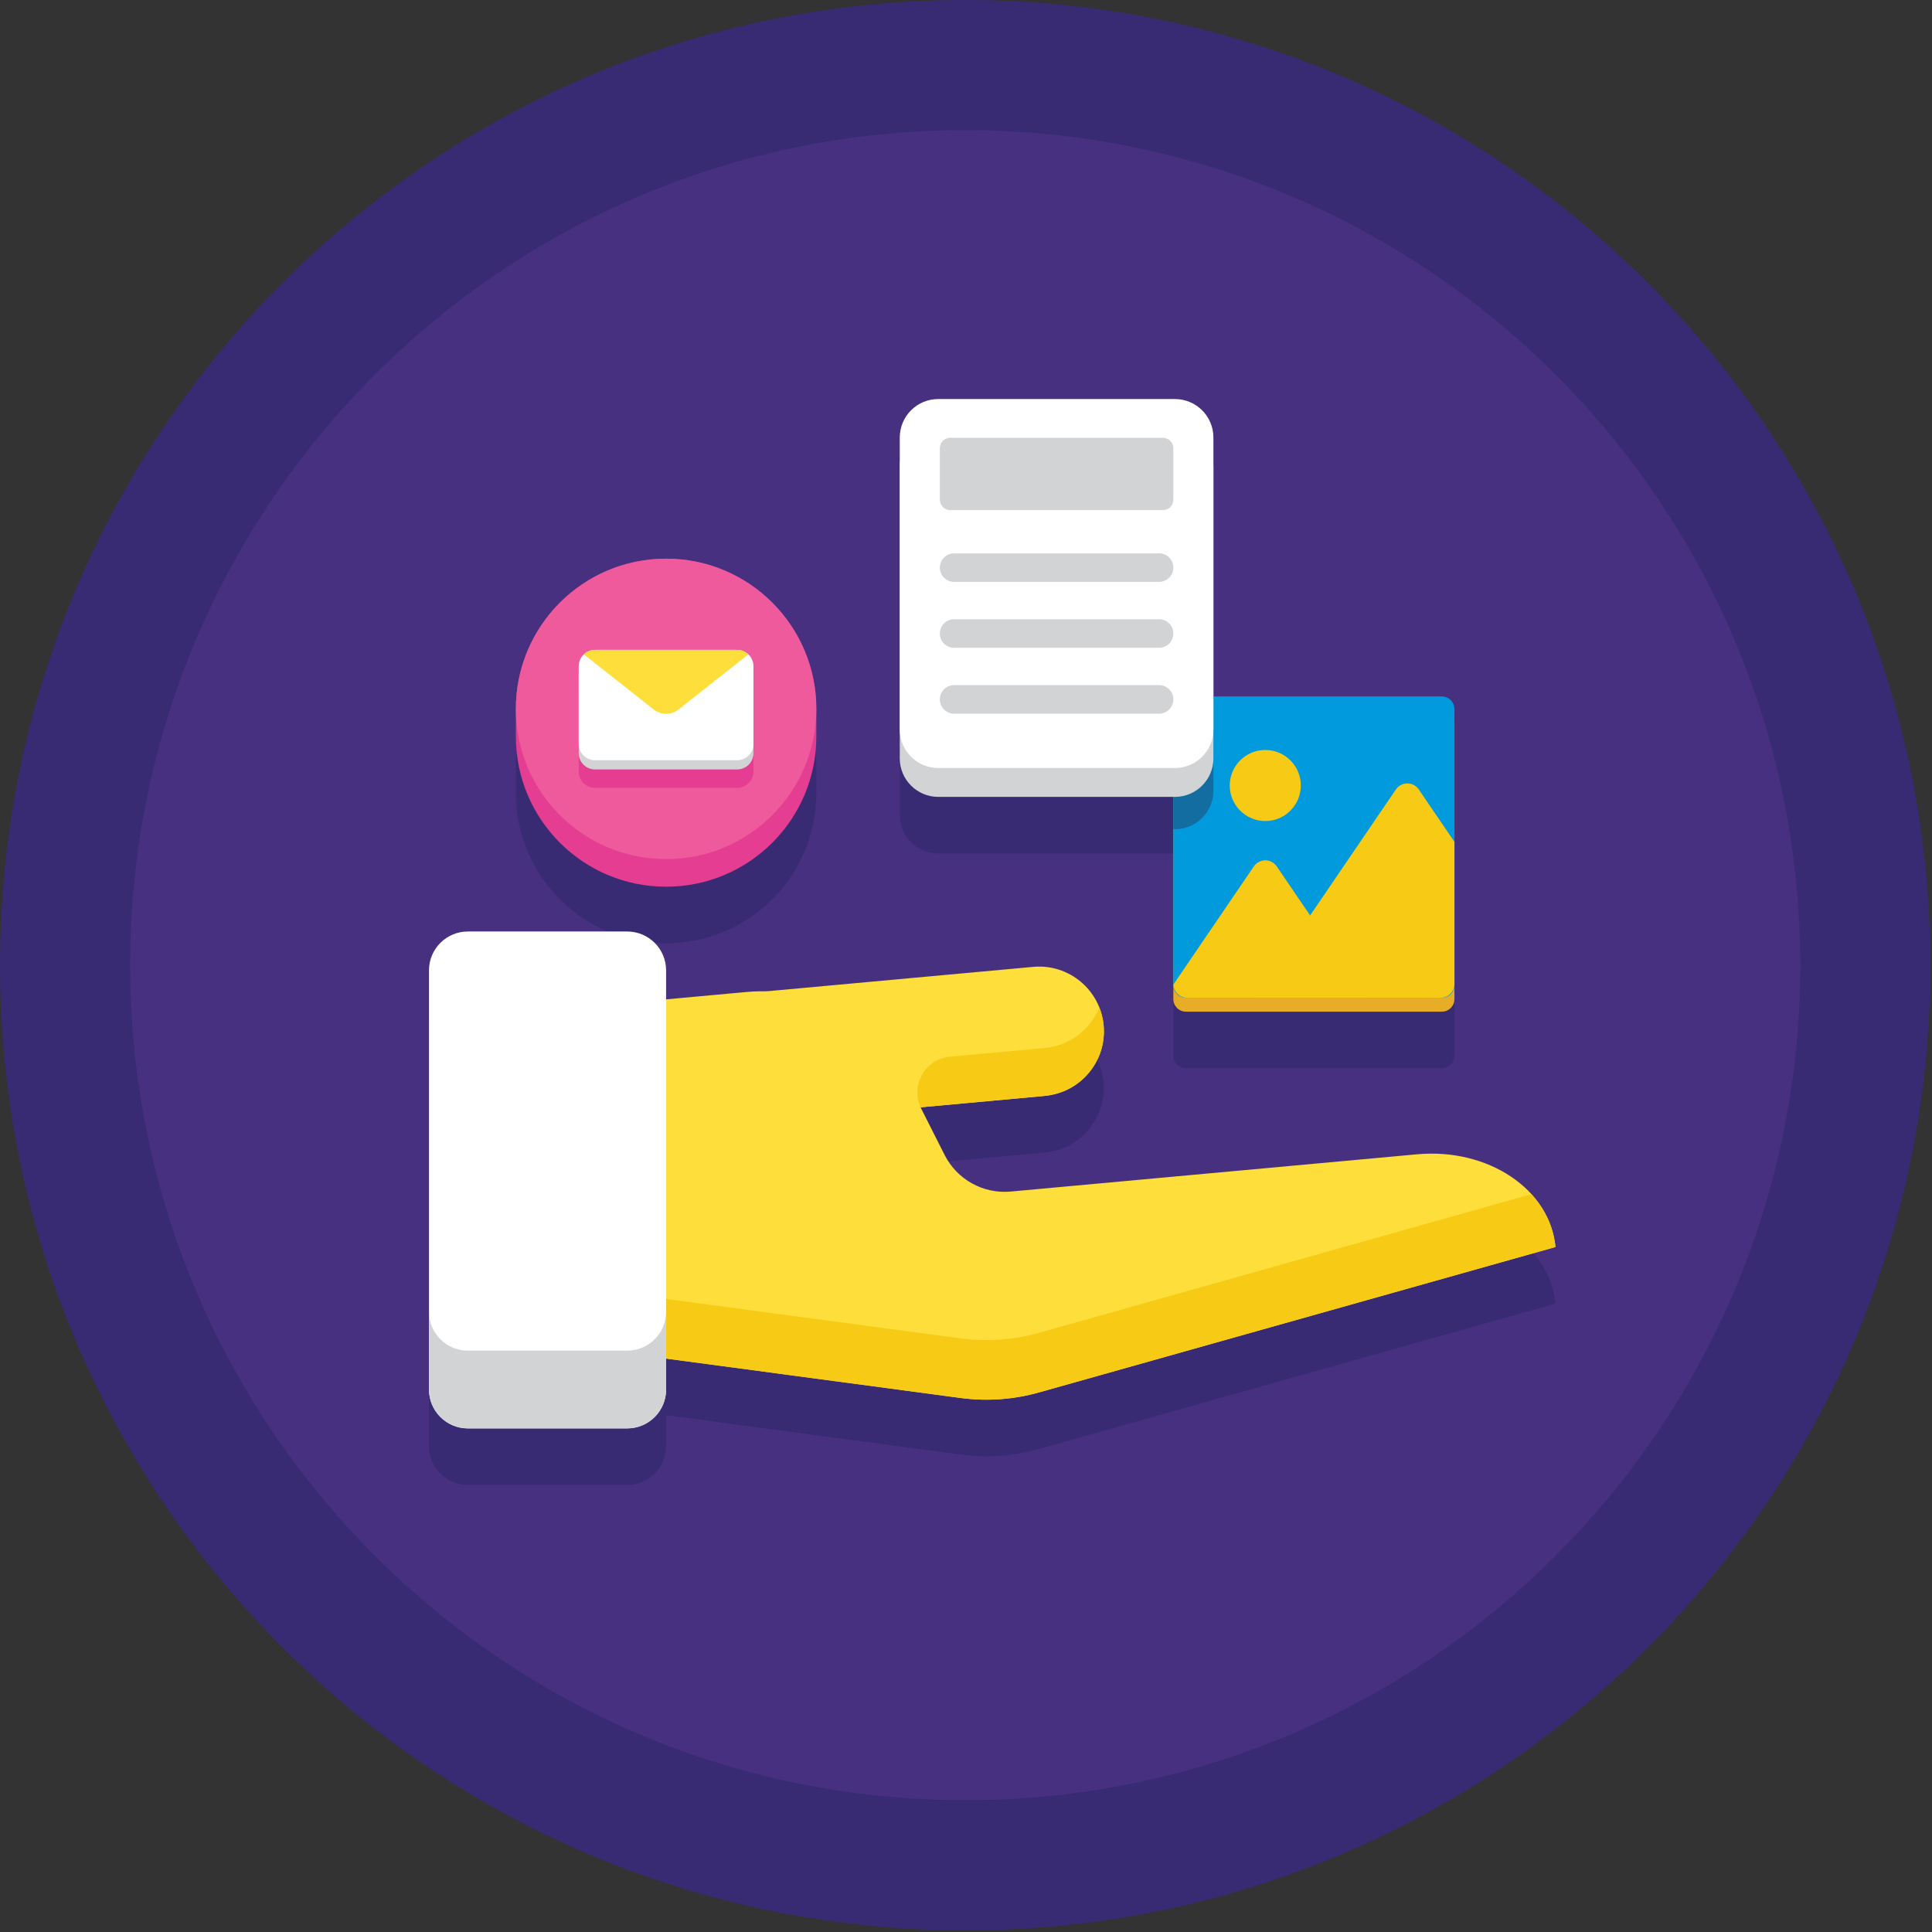 <svg xmlns="http://www.w3.org/2000/svg" xmlns:xlink="http://www.w3.org/1999/xlink" xmlns:serif="http://www.serif.com/" width="100%" height="100%" viewBox="0 0 239 239" xml:space="preserve" style="fill-rule:evenodd;clip-rule:evenodd;stroke-linejoin:round;stroke-miterlimit:2;"><rect x="0" y="0" width="239" height="239" fill="#333333" stroke="none"/><g><g><path d="M238.801,119.399c-0,65.943 -53.458,119.4 -119.4,119.4c-65.943,0 -119.401,-53.457 -119.401,-119.4c-0,-65.942 53.458,-119.399 119.401,-119.399c65.942,0 119.4,53.457 119.4,119.399Z" style="fill:#382b73;fill-rule:nonzero;"></path><path d="M222.7,119.399c-0,57.05 -46.248,103.299 -103.299,103.299c-57.051,0 -103.299,-46.249 -103.299,-103.299c0,-57.05 46.248,-103.298 103.299,-103.298c57.051,-0 103.299,46.248 103.299,103.298Z" style="fill:#473080;fill-rule:nonzero;"></path><path d="M192.239,160.107c-0.025,-0.12 -0.053,-0.238 -0.081,-0.357c-0.066,-0.268 -0.142,-0.533 -0.227,-0.793c-0.039,-0.121 -0.072,-0.244 -0.115,-0.363c-0.112,-0.306 -0.24,-0.605 -0.379,-0.899c-0.095,-0.203 -0.2,-0.4 -0.307,-0.597c-0.055,-0.1 -0.112,-0.199 -0.169,-0.299c-0.428,-0.735 -0.94,-1.427 -1.527,-2.07c-3.144,-3.445 -8.395,-5.461 -14.145,-4.934l-53.909,4.943l-1.975,0.181l-5.528,-10.938l15.401,-1.413c3.154,-0.289 5.705,-2.372 6.757,-5.147c0.028,-0.074 0.057,-0.148 0.083,-0.223c0.046,-0.131 0.086,-0.263 0.125,-0.397c0.031,-0.106 0.059,-0.214 0.086,-0.322c0.031,-0.128 0.059,-0.257 0.085,-0.387c0.007,-0.038 0.017,-0.074 0.024,-0.111c0.006,-0.037 0.005,-0.072 0.011,-0.109c0.051,-0.313 0.085,-0.632 0.098,-0.955c0.001,-0.048 0.006,-0.097 0.008,-0.144c0.006,-0.303 0,-0.608 -0.028,-0.917c-0.003,-0.033 -0.011,-0.064 -0.014,-0.097c-0.008,-0.077 -0.022,-0.152 -0.032,-0.229c-0.036,-0.266 -0.083,-0.527 -0.143,-0.783c-0.018,-0.074 -0.036,-0.147 -0.055,-0.22c-0.082,-0.311 -0.179,-0.615 -0.295,-0.908l-0.001,-0.001c-1.28,-3.212 -4.553,-5.343 -8.172,-5.011l-33.162,3.041c-0.756,-0.017 -1.516,-0.005 -2.281,0.065l-9.972,0.915l0,-3.588c0,-2.656 -2.154,-4.809 -4.809,-4.809l-19.715,0c-2.656,0 -4.808,2.153 -4.808,4.809l-0,51.852c-0,0.664 0.133,1.296 0.377,1.871c0.73,1.726 2.439,2.937 4.431,2.937l19.715,0c1.991,0 3.7,-1.211 4.431,-2.937c0.243,-0.575 0.378,-1.207 0.378,-1.871l0,-3.827l36.428,4.872c0.812,0.109 1.627,0.176 2.442,0.201c1.225,0.038 2.448,-0.018 3.662,-0.166c1.213,-0.148 2.417,-0.389 3.6,-0.722l63.886,-17.988c-0.037,-0.392 -0.102,-0.776 -0.179,-1.155Z" style="fill:#382b73;fill-rule:nonzero;"></path><path d="M116.069,105.579l29.08,-0l0,25.011c0,0.862 0.697,1.56 1.559,1.56l31.656,0c0.861,0 1.559,-0.698 1.559,-1.56l0,-35.874c0,-0.861 -0.698,-1.56 -1.559,-1.56l-28.258,0l0,-32.03c0,-2.631 -2.132,-4.763 -4.762,-4.763l-29.275,0c-2.631,0 -4.763,2.132 -4.763,4.763l-0,39.69c-0,2.631 2.132,4.763 4.763,4.763Z" style="fill:#382b73;fill-rule:nonzero;"></path><path d="M82.4,116.692c10.264,0 18.584,-8.32 18.584,-18.584l0,-3.413c0,-5.131 -2.08,-9.777 -5.443,-13.14c-3.364,-3.363 -8.01,-5.443 -13.141,-5.443c-4.827,-0 -9.209,1.855 -12.513,4.872c-0.44,0.401 -0.858,0.822 -1.257,1.262c-1.387,1.533 -2.537,3.284 -3.354,5.216c-0.941,2.224 -1.46,4.667 -1.46,7.233l0,3.413c0,10.264 8.32,18.584 18.584,18.584Z" style="fill:#382b73;fill-rule:nonzero;"></path><path d="M175.289,142.795l-50.26,4.608c-3.395,0.311 -6.634,-1.483 -8.172,-4.525l-4.636,-9.173c-3.734,-7.39 -11.604,-11.748 -19.849,-10.992l-15.469,1.418l2.518,27.454l1.492,16.281l37.915,5.071c3.248,0.435 6.55,0.201 9.704,-0.687l63.886,-17.988c-0.656,-7.14 -8.325,-12.274 -17.129,-11.467Z" style="fill:#fede3a;fill-rule:nonzero;"></path><path d="M128.532,164.877c-3.154,0.888 -6.456,1.122 -9.704,0.687l-37.915,-5.071l-0.822,-8.969l-0.67,0.061l1.492,16.281l37.915,5.071c3.248,0.435 6.55,0.201 9.704,-0.687l63.886,-17.988c-0.228,-2.477 -1.314,-4.703 -2.984,-6.533l-60.902,17.148Z" style="fill:#f7cb15;fill-rule:nonzero;"></path><path d="M77.591,176.7l-19.715,0c-2.656,0 -4.808,-2.153 -4.808,-4.808l-0,-51.853c-0,-2.655 2.152,-4.808 4.808,-4.808l19.715,0c2.655,0 4.809,2.153 4.809,4.808l0,51.853c0,2.655 -2.154,4.808 -4.809,4.808Z" style="fill:#fff;fill-rule:nonzero;"></path><path d="M77.591,167.083l-19.715,0c-2.656,0 -4.808,-2.153 -4.808,-4.809l-0,9.618c-0,2.655 2.152,4.808 4.808,4.808l19.715,0c2.655,0 4.809,-2.153 4.809,-4.808l0,-9.618c0,2.656 -2.154,4.809 -4.809,4.809Z" style="fill:#d1d3d4;fill-rule:nonzero;"></path><path d="M127.815,119.607l-38.508,3.53l1.464,15.962l38.507,-3.531c4.408,-0.404 7.653,-4.305 7.249,-8.712c-0.404,-4.408 -4.305,-7.653 -8.712,-7.249Z" style="fill:#fede3a;fill-rule:nonzero;"></path><path d="M135.987,124.618c-1.081,2.711 -3.603,4.735 -6.709,5.02l-11.746,1.077c-3.047,0.279 -4.911,3.476 -3.655,6.266l15.187,-1.393c3.646,-0.335 6.747,-3.001 7.374,-6.607c0.276,-1.583 0.069,-3.059 -0.451,-4.363Z" style="fill:#f7cb15;fill-rule:nonzero;"></path><path d="M178.364,125.15l-31.656,0c-0.861,0 -1.559,-0.698 -1.559,-1.56l0,-34.158c0,-0.862 0.698,-1.56 1.559,-1.56l31.656,0c0.861,0 1.559,0.698 1.559,1.56l0,34.158c0,0.862 -0.698,1.56 -1.559,1.56Z" style="fill:#e7ad27;fill-rule:nonzero;"></path><path d="M178.364,123.435l-31.656,0c-0.861,0 -1.559,-0.699 -1.559,-1.56l0,-34.159c0,-0.861 0.698,-1.559 1.559,-1.559l31.656,-0c0.861,-0 1.559,0.698 1.559,1.559l0,34.159c0,0.861 -0.698,1.56 -1.559,1.56Z" style="fill:#009add;fill-rule:nonzero;"></path><path d="M155.106,107.18l-9.95,14.615c0.04,0.911 0.786,1.64 1.708,1.64l22.144,0l-11.066,-16.255c-0.681,-1 -2.155,-1 -2.836,0Z" style="fill:#f7cb15;fill-rule:nonzero;"></path><path d="M179.923,104.14l-4.409,-6.475c-0.68,-1 -2.154,-1 -2.836,0l-17.545,25.77l23.075,0c0.948,0 1.715,-0.768 1.715,-1.715l0,-17.58Z" style="fill:#f7cb15;fill-rule:nonzero;"></path><path d="M160.92,97.173c-0,2.427 -1.968,4.395 -4.396,4.395c-2.428,0 -4.395,-1.968 -4.395,-4.395c-0,-2.428 1.967,-4.396 4.395,-4.396c2.428,0 4.396,1.968 4.396,4.396Z" style="fill:#f7cb15;fill-rule:nonzero;"></path><path d="M146.708,86.157c-0.862,-0 -1.559,0.698 -1.559,1.559l0,14.863l0.195,-0c2.63,-0 4.762,-2.132 4.762,-4.763l0,-11.659l-3.398,-0Z" style="fill:#136da0;fill-rule:nonzero;"></path><path d="M145.344,98.579l-29.275,-0c-2.631,-0 -4.763,-2.132 -4.763,-4.763l-0,-36.119c-0,-2.63 2.132,-4.762 4.763,-4.762l29.275,-0c2.63,-0 4.762,2.132 4.762,4.762l0,36.119c0,2.631 -2.132,4.763 -4.762,4.763Z" style="fill:#d1d3d4;fill-rule:nonzero;"></path><path d="M145.344,95.007l-29.275,0c-2.631,0 -4.763,-2.132 -4.763,-4.762l-0,-36.119c-0,-2.631 2.132,-4.763 4.763,-4.763l29.275,0c2.63,0 4.762,2.132 4.762,4.763l0,36.119c0,2.63 -2.132,4.762 -4.762,4.762Z" style="fill:#fff;fill-rule:nonzero;"></path><path d="M143.384,71.98l-25.356,-0c-0.975,-0 -1.764,-0.79 -1.764,-1.764c-0,-0.974 0.789,-1.763 1.764,-1.763l25.356,0c0.975,0 1.765,0.789 1.765,1.763c0,0.974 -0.79,1.764 -1.765,1.764Z" style="fill:#d1d3d4;fill-rule:nonzero;"></path><path d="M143.384,80.132l-25.356,0c-0.975,0 -1.764,-0.79 -1.764,-1.764c-0,-0.974 0.789,-1.763 1.764,-1.763l25.356,-0c0.975,-0 1.765,0.789 1.765,1.763c0,0.974 -0.79,1.764 -1.765,1.764Z" style="fill:#d1d3d4;fill-rule:nonzero;"></path><path d="M143.384,88.284l-25.356,-0c-0.975,-0 -1.764,-0.79 -1.764,-1.764c-0,-0.974 0.789,-1.764 1.764,-1.764l25.356,-0c0.975,-0 1.765,0.79 1.765,1.764c0,0.974 -0.79,1.764 -1.765,1.764Z" style="fill:#d1d3d4;fill-rule:nonzero;"></path><path d="M143.855,54.159l-26.298,-0c-0.714,-0 -1.293,0.579 -1.293,1.294l-0,6.359c-0,0.714 0.579,1.293 1.293,1.293l26.298,-0c0.715,-0 1.294,-0.579 1.294,-1.293l0,-6.359c0,-0.715 -0.579,-1.294 -1.294,-1.294Z" style="fill:#d1d3d4;fill-rule:nonzero;"></path><path d="M63.816,91.109c0,10.263 8.32,18.583 18.584,18.583c10.264,0 18.584,-8.32 18.584,-18.583l0,-3.413c0,-10.264 -8.32,-18.584 -18.584,-18.584c-10.264,-0 -18.584,8.32 -18.584,18.584l0,3.413Z" style="fill:#e43d91;fill-rule:nonzero;"></path><path d="M100.984,87.696c0,10.263 -8.32,18.583 -18.584,18.583c-10.264,0 -18.584,-8.32 -18.584,-18.583c0,-10.264 8.32,-18.584 18.584,-18.584c10.264,-0 18.584,8.32 18.584,18.584Z" style="fill:#ef5a9d;fill-rule:nonzero;"></path><path d="M91.193,97.462l-17.587,0c-1.114,0 -2.016,-0.903 -2.016,-2.016l0,-9.622c0,-1.114 0.902,-2.016 2.016,-2.016l17.587,-0c1.113,-0 2.016,0.902 2.016,2.016l-0,9.622c-0,1.113 -0.903,2.016 -2.016,2.016Z" style="fill:#e43d91;fill-rule:nonzero;"></path><path d="M91.193,95.186l-17.587,0c-1.114,0 -2.016,-0.903 -2.016,-2.016l0,-9.622c0,-1.113 0.902,-2.015 2.016,-2.015l17.587,0c1.113,0 2.016,0.902 2.016,2.015l-0,9.622c-0,1.113 -0.903,2.016 -2.016,2.016Z" style="fill:#d1d3d4;fill-rule:nonzero;"></path><path d="M91.193,94.048l-17.587,0c-1.114,0 -2.016,-0.902 -2.016,-2.016l0,-9.621c0,-1.114 0.902,-2.016 2.016,-2.016l17.587,0c1.113,0 2.016,0.902 2.016,2.016l-0,9.621c-0,1.114 -0.903,2.016 -2.016,2.016Z" style="fill:#fff;fill-rule:nonzero;"></path><path d="M91.193,80.395l-17.587,0c-0.537,0 -1.021,0.213 -1.382,0.555l8.641,6.822c0.9,0.71 2.168,0.71 3.068,0l8.643,-6.822c-0.362,-0.342 -0.846,-0.555 -1.383,-0.555Z" style="fill:#fede3a;fill-rule:nonzero;"></path></g></g></svg>